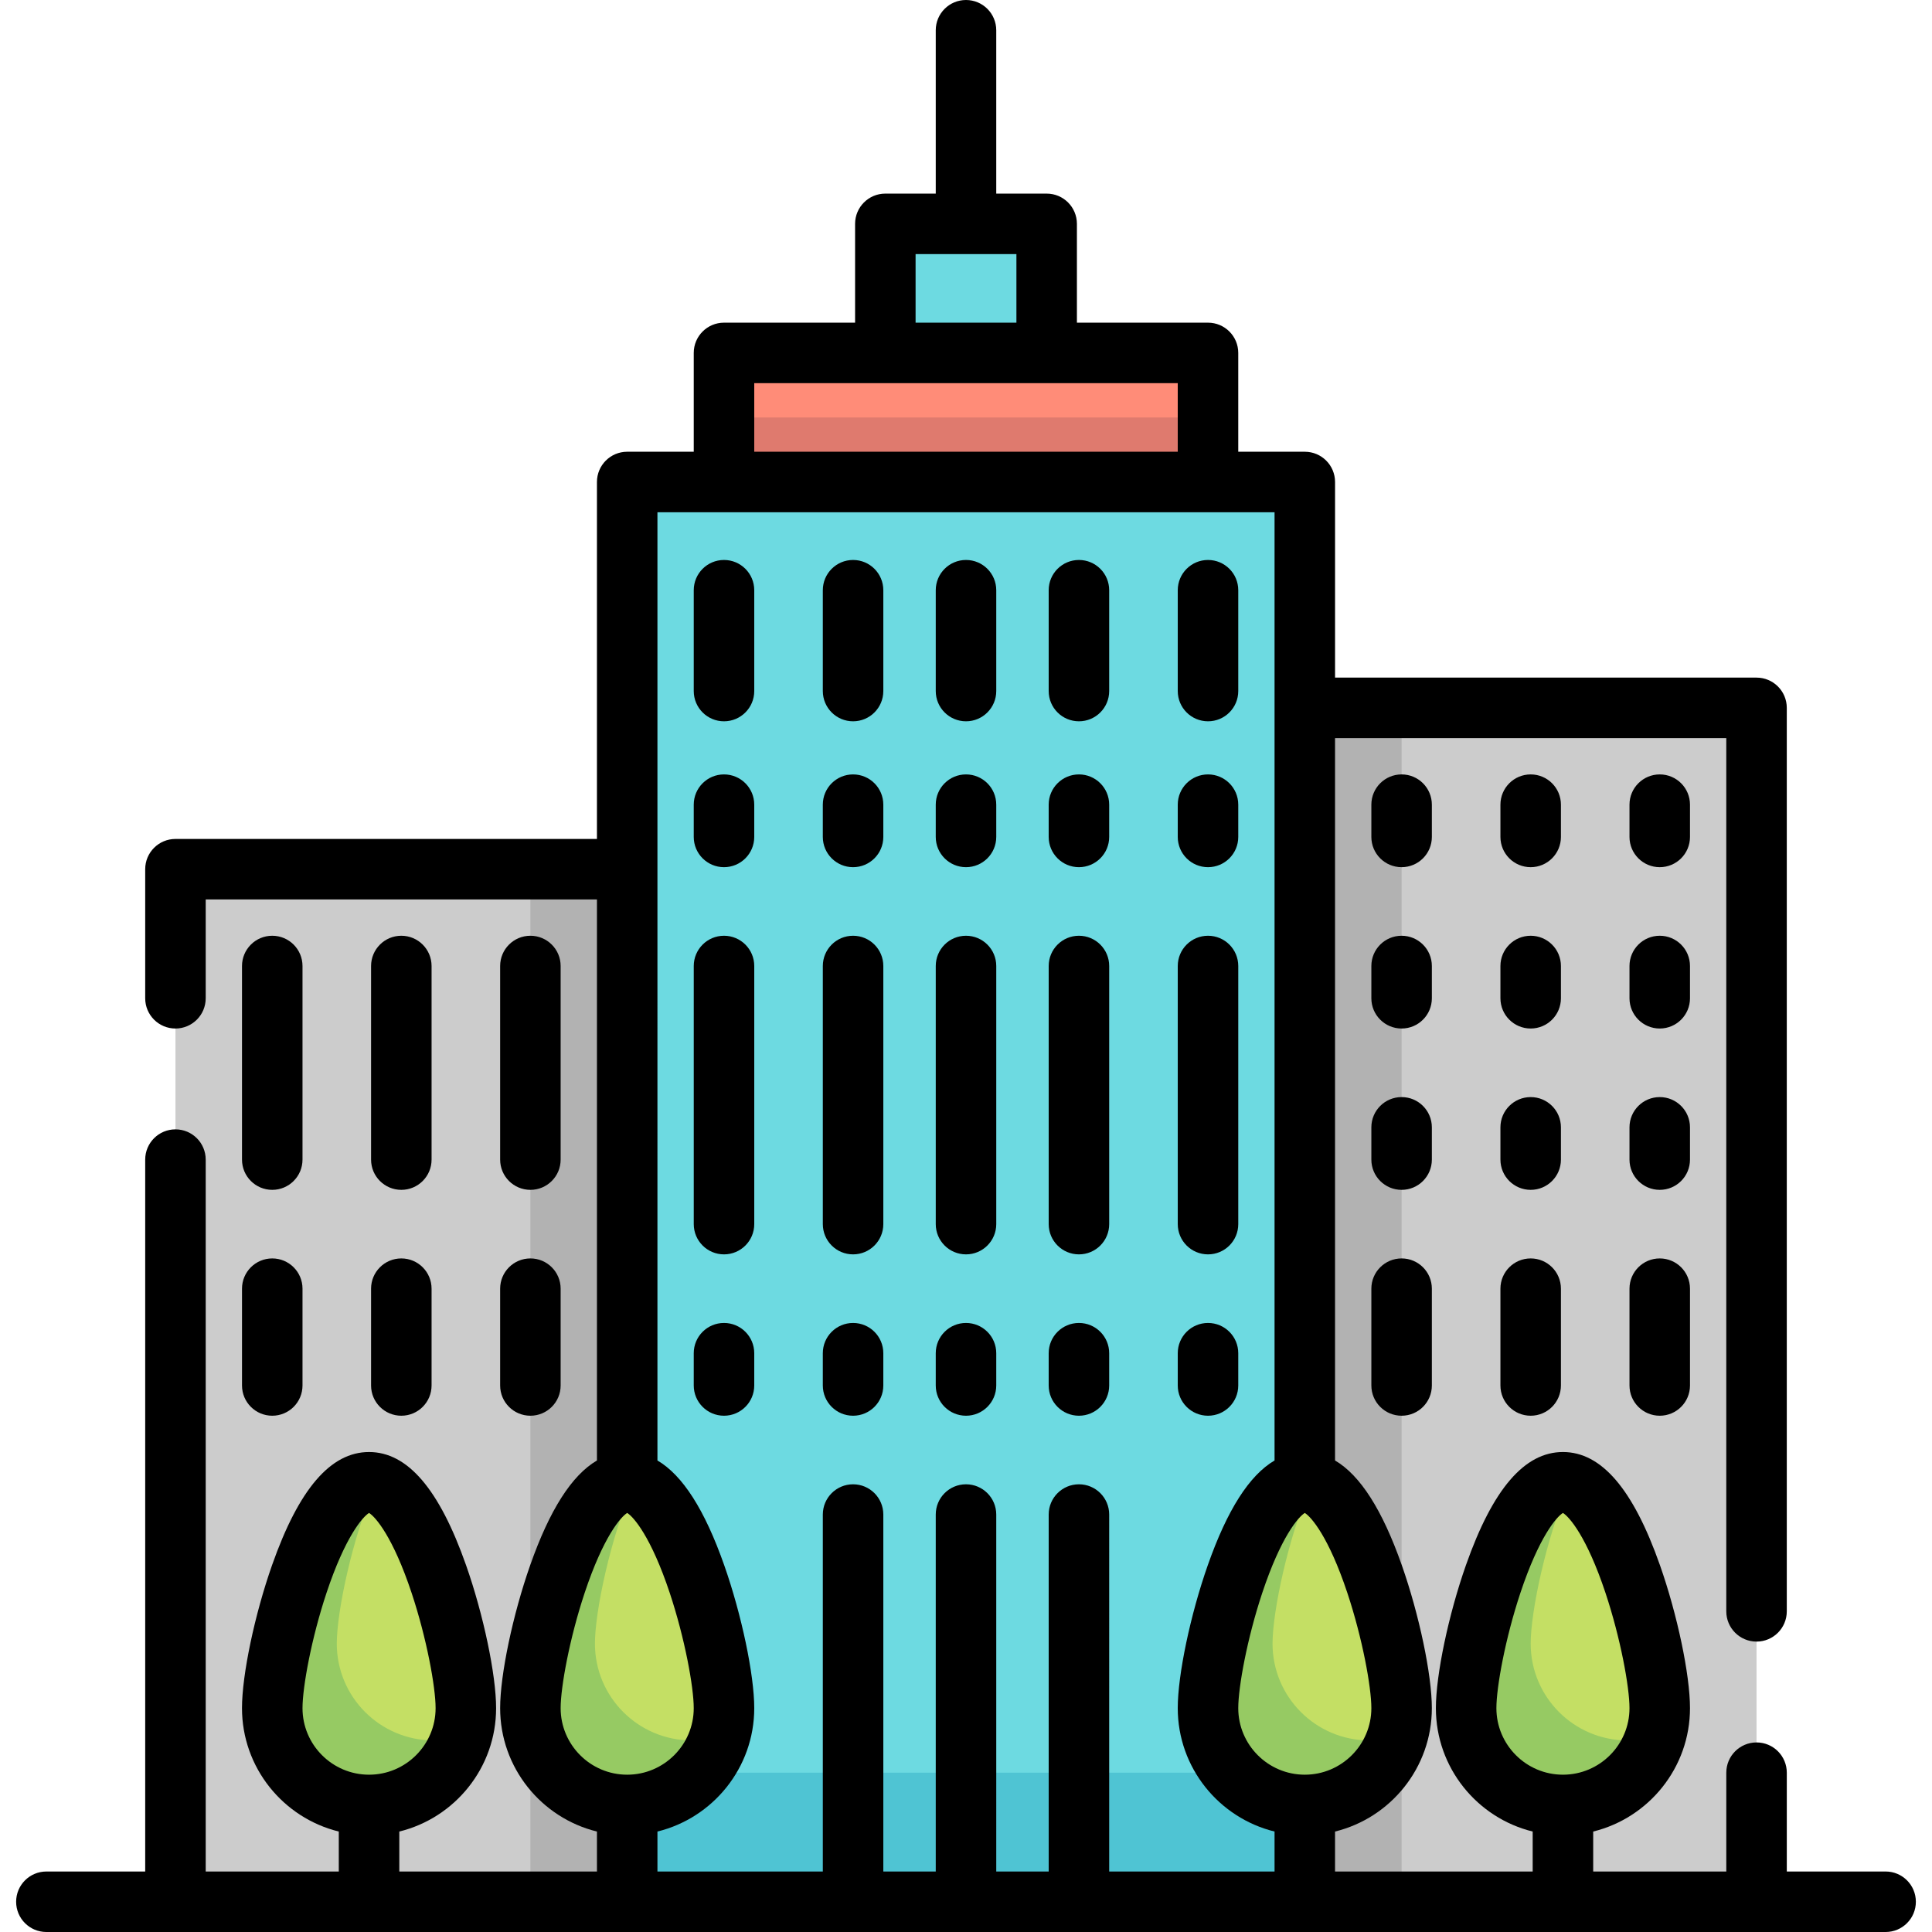 <?xml version="1.0" encoding="iso-8859-1"?>
<!-- Uploaded to: SVG Repo, www.svgrepo.com, Generator: SVG Repo Mixer Tools -->
<svg version="1.1" id="Layer_1" xmlns="http://www.w3.org/2000/svg" xmlns:xlink="http://www.w3.org/1999/xlink" 
	 viewBox="0 0 512 512" xml:space="preserve">
<rect x="46.497" y="230.347" style="fill:#CCCCCC;" width="119.716" height="273.637"/>
<rect x="140.56" y="230.347" style="fill:#B2B2B2;" width="25.653" height="273.637"/>
<rect x="345.787" y="187.591" style="fill:#CCCCCC;" width="119.716" height="316.392"/>
<rect x="345.787" y="187.591" style="fill:#B2B2B2;" width="25.653" height="316.392"/>
<rect x="234.622" y="59.324" style="fill:#6DDAE1;" width="42.756" height="42.756"/>
<rect x="191.866" y="93.528" style="fill:#FF8C78;" width="128.267" height="51.307"/>
<rect x="191.866" y="110.63" style="fill:#DF7A6E;" width="128.267" height="34.205"/>
<rect x="166.213" y="127.733" style="fill:#6DDAE1;" width="179.574" height="376.251"/>
<rect x="166.213" y="469.779" style="fill:#4FC4D3;" width="179.574" height="34.205"/>
<path style="fill:#C4DF64;" d="M72.15,452.676c0-14.168,11.485-59.858,25.653-59.858s25.653,45.69,25.653,59.858
	s-11.485,25.653-25.653,25.653S72.15,466.845,72.15,452.676z"/>
<path style="fill:#96CA63;" d="M114.906,461.228c-14.168,0-25.653-11.485-25.653-25.653c0-8.43,4.067-28.022,10.346-42.507
	c-0.593-0.16-1.192-0.249-1.795-0.249c-14.168,0-25.653,45.69-25.653,59.858s11.485,25.653,25.653,25.653
	c11.577,0,21.359-7.67,24.551-18.204C119.997,460.84,117.497,461.228,114.906,461.228z"/>
<path style="fill:#C4DF64;" d="M140.56,452.676c0-14.168,11.485-59.858,25.653-59.858c14.168,0,25.653,45.69,25.653,59.858
	s-11.485,25.653-25.653,25.653C152.045,478.33,140.56,466.845,140.56,452.676z"/>
<path style="fill:#96CA63;" d="M183.315,461.228c-14.168,0-25.653-11.485-25.653-25.653c0-8.43,4.067-28.022,10.346-42.507
	c-0.593-0.16-1.192-0.249-1.795-0.249c-14.168,0-25.653,45.69-25.653,59.858s11.485,25.653,25.653,25.653
	c11.577,0,21.359-7.67,24.551-18.204C188.406,460.84,185.906,461.228,183.315,461.228z"/>
<path style="fill:#C4DF64;" d="M320.134,452.676c0-14.168,11.485-59.858,25.653-59.858c14.168,0,25.653,45.69,25.653,59.858
	s-11.485,25.653-25.653,25.653C331.619,478.33,320.134,466.845,320.134,452.676z"/>
<path style="fill:#96CA63;" d="M362.889,461.228c-14.168,0-25.653-11.485-25.653-25.653c0-8.43,4.067-28.022,10.346-42.507
	c-0.593-0.16-1.192-0.249-1.795-0.249c-14.168,0-25.653,45.69-25.653,59.858s11.485,25.653,25.653,25.653
	c11.577,0,21.359-7.67,24.551-18.204C367.98,460.84,365.48,461.228,362.889,461.228z"/>
<path style="fill:#C4DF64;" d="M388.543,452.676c0-14.168,11.485-59.858,25.653-59.858s25.653,45.69,25.653,59.858
	s-11.485,25.653-25.653,25.653S388.543,466.845,388.543,452.676z"/>
<path style="fill:#96CA63;" d="M431.299,461.228c-14.168,0-25.653-11.485-25.653-25.653c0-8.43,4.067-28.022,10.346-42.507
	c-0.593-0.16-1.192-0.249-1.795-0.249c-14.168,0-25.653,45.69-25.653,59.858s11.485,25.653,25.653,25.653
	c11.577,0,21.359-7.67,24.551-18.204C436.39,460.84,433.89,461.228,431.299,461.228z"/>
<path d="M499.708,495.967H473.52v-26.188c0-4.427-3.588-8.017-8.017-8.017s-8.017,3.589-8.017,8.017v26.188h-35.273v-10.592
	c14.707-3.606,25.653-16.895,25.653-32.699c0-8.841-3.351-24.781-7.969-37.903c-7.096-20.168-15.503-29.972-25.702-29.972
	s-18.605,9.804-25.702,29.972c-4.618,13.122-7.969,29.062-7.969,37.903c0,15.804,10.947,29.091,25.653,32.699v10.592h-52.376
	v-10.592c14.707-3.606,25.653-16.895,25.653-32.699c0-8.841-3.351-24.781-7.969-37.903c-5.145-14.621-10.979-23.791-17.685-27.731
	V195.608h103.683v231.415c0,4.427,3.588,8.017,8.017,8.017s8.017-3.589,8.017-8.017V187.591c0-4.427-3.588-8.017-8.017-8.017
	H353.804v-51.841c0-4.427-3.588-8.017-8.017-8.017H328.15V93.528c0-4.427-3.588-8.017-8.017-8.017h-34.739V59.324
	c0-4.427-3.588-8.017-8.017-8.017h-13.361V8.017C264.017,3.589,260.428,0,256,0c-4.428,0-8.017,3.589-8.017,8.017v43.29h-13.361
	c-4.428,0-8.017,3.589-8.017,8.017v26.188h-34.739c-4.428,0-8.017,3.589-8.017,8.017v26.188h-17.637
	c-4.428,0-8.017,3.589-8.017,8.017v94.597H46.497c-4.428,0-8.017,3.589-8.017,8.017v34.205c0,4.427,3.588,8.017,8.017,8.017
	s8.017-3.589,8.017-8.017v-26.188h103.683v148.679c-6.705,3.94-12.54,13.11-17.685,27.731c-4.618,13.122-7.969,29.062-7.969,37.903
	c0,15.804,10.947,29.091,25.653,32.699v10.592H105.82v-10.592c14.707-3.606,25.653-16.895,25.653-32.699
	c0-8.841-3.351-24.781-7.969-37.903c-7.096-20.168-15.503-29.972-25.702-29.972s-18.605,9.804-25.702,29.972
	c-4.618,13.122-7.969,29.062-7.969,37.903c0,15.804,10.947,29.091,25.653,32.699v10.592H54.514v-188.66
	c0-4.427-3.588-8.017-8.017-8.017s-8.017,3.589-8.017,8.017v188.66H12.292c-4.428,0-8.017,3.589-8.017,8.017
	c0,4.427,3.588,8.017,8.017,8.017h487.415c4.428,0,8.017-3.589,8.017-8.017C507.724,499.556,504.136,495.967,499.708,495.967z
	 M396.56,452.676c0-5.612,2.376-18.561,6.352-30.516c4.968-14.939,9.617-20.206,11.284-21.212
	c1.667,1.006,6.315,6.273,11.284,21.212c3.976,11.955,6.352,24.904,6.352,30.516c0,9.725-7.912,17.637-17.637,17.637
	S396.56,462.401,396.56,452.676z M80.167,452.676c0-5.612,2.376-18.561,6.352-30.516c4.968-14.939,9.617-20.206,11.284-21.212
	c1.667,1.006,6.315,6.273,11.284,21.212c3.976,11.955,6.352,24.904,6.352,30.516c0,9.725-7.912,17.637-17.637,17.637
	S80.167,462.401,80.167,452.676z M363.424,452.676c0,9.725-7.912,17.637-17.637,17.637c-9.725,0-17.637-7.912-17.637-17.637
	c0-5.612,2.376-18.561,6.352-30.516c4.968-14.939,9.617-20.206,11.284-21.212c1.667,1.006,6.315,6.273,11.284,21.212
	C361.048,434.115,363.424,447.065,363.424,452.676z M242.639,67.34h26.722v18.171h-26.722V67.34z M199.883,101.545h112.234v18.171
	H199.883V101.545z M148.576,452.676c0-5.612,2.376-18.561,6.352-30.516c4.968-14.939,9.617-20.206,11.284-21.212
	c1.667,1.006,6.315,6.273,11.284,21.212c3.976,11.955,6.352,24.904,6.352,30.516c0,9.725-7.912,17.637-17.637,17.637
	C156.488,470.313,148.576,462.401,148.576,452.676z M174.23,485.375c14.707-3.606,25.653-16.895,25.653-32.699
	c0-8.841-3.351-24.781-7.969-37.903c-5.145-14.621-10.979-23.791-17.685-27.731V135.749H337.77v251.293
	c-6.705,3.94-12.54,13.11-17.685,27.731c-4.618,13.122-7.969,29.062-7.969,37.903c0,15.804,10.947,29.091,25.653,32.699v10.592
	h-43.822V401.37c0-4.427-3.588-8.017-8.017-8.017s-8.017,3.589-8.017,8.017v94.597h-13.896V401.37c0-4.427-3.588-8.017-8.017-8.017
	s-8.017,3.589-8.017,8.017v94.597H234.09V401.37c0-4.427-3.588-8.017-8.017-8.017c-4.428,0-8.017,3.589-8.017,8.017v94.597H174.23
	V485.375z"/>
<path d="M72.15,315.324c4.428,0,8.017-3.589,8.017-8.017V256c0-4.427-3.588-8.017-8.017-8.017s-8.017,3.589-8.017,8.017v51.307
	C64.134,311.734,67.722,315.324,72.15,315.324z"/>
<path d="M106.355,315.324c4.428,0,8.017-3.589,8.017-8.017V256c0-4.427-3.588-8.017-8.017-8.017c-4.428,0-8.017,3.589-8.017,8.017
	v51.307C98.338,311.734,101.926,315.324,106.355,315.324z"/>
<path d="M140.56,315.324c4.428,0,8.017-3.589,8.017-8.017V256c0-4.427-3.588-8.017-8.017-8.017c-4.428,0-8.017,3.589-8.017,8.017
	v51.307C132.543,311.734,136.131,315.324,140.56,315.324z"/>
<path d="M64.134,367.165c0,4.427,3.588,8.017,8.017,8.017s8.017-3.589,8.017-8.017v-25.653c0-4.427-3.588-8.017-8.017-8.017
	s-8.017,3.589-8.017,8.017V367.165z"/>
<path d="M98.338,367.165c0,4.427,3.588,8.017,8.017,8.017c4.428,0,8.017-3.589,8.017-8.017v-25.653c0-4.427-3.588-8.017-8.017-8.017
	c-4.428,0-8.017,3.589-8.017,8.017V367.165z"/>
<path d="M132.543,367.165c0,4.427,3.588,8.017,8.017,8.017c4.428,0,8.017-3.589,8.017-8.017v-25.653
	c0-4.427-3.588-8.017-8.017-8.017c-4.428,0-8.017,3.589-8.017,8.017V367.165z"/>
<path d="M371.441,333.495c-4.428,0-8.017,3.589-8.017,8.017v25.653c0,4.427,3.588,8.017,8.017,8.017
	c4.428,0,8.017-3.589,8.017-8.017v-25.653C379.457,337.084,375.869,333.495,371.441,333.495z"/>
<path d="M405.645,333.495c-4.428,0-8.017,3.589-8.017,8.017v25.653c0,4.427,3.588,8.017,8.017,8.017s8.017-3.589,8.017-8.017
	v-25.653C413.662,337.084,410.074,333.495,405.645,333.495z"/>
<path d="M439.85,333.495c-4.428,0-8.017,3.589-8.017,8.017v25.653c0,4.427,3.588,8.017,8.017,8.017s8.017-3.589,8.017-8.017v-25.653
	C447.866,337.084,444.278,333.495,439.85,333.495z"/>
<path d="M379.457,213.244c0-4.427-3.588-8.017-8.017-8.017c-4.428,0-8.017,3.589-8.017,8.017v8.551c0,4.427,3.588,8.017,8.017,8.017
	c4.428,0,8.017-3.589,8.017-8.017V213.244z"/>
<path d="M413.662,213.244c0-4.427-3.588-8.017-8.017-8.017s-8.017,3.589-8.017,8.017v8.551c0,4.427,3.588,8.017,8.017,8.017
	s8.017-3.589,8.017-8.017V213.244z"/>
<path d="M447.866,213.244c0-4.427-3.588-8.017-8.017-8.017s-8.017,3.589-8.017,8.017v8.551c0,4.427,3.588,8.017,8.017,8.017
	s8.017-3.589,8.017-8.017V213.244z"/>
<path d="M379.457,256c0-4.427-3.588-8.017-8.017-8.017c-4.428,0-8.017,3.589-8.017,8.017v8.551c0,4.427,3.588,8.017,8.017,8.017
	c4.428,0,8.017-3.589,8.017-8.017V256z"/>
<path d="M413.662,256c0-4.427-3.588-8.017-8.017-8.017s-8.017,3.589-8.017,8.017v8.551c0,4.427,3.588,8.017,8.017,8.017
	s8.017-3.589,8.017-8.017V256z"/>
<path d="M447.866,256c0-4.427-3.588-8.017-8.017-8.017s-8.017,3.589-8.017,8.017v8.551c0,4.427,3.588,8.017,8.017,8.017
	s8.017-3.589,8.017-8.017V256z"/>
<path d="M379.457,298.756c0-4.427-3.588-8.017-8.017-8.017c-4.428,0-8.017,3.589-8.017,8.017v8.551c0,4.427,3.588,8.017,8.017,8.017
	c4.428,0,8.017-3.589,8.017-8.017V298.756z"/>
<path d="M413.662,298.756c0-4.427-3.588-8.017-8.017-8.017s-8.017,3.589-8.017,8.017v8.551c0,4.427,3.588,8.017,8.017,8.017
	s8.017-3.589,8.017-8.017V298.756z"/>
<path d="M447.866,298.756c0-4.427-3.588-8.017-8.017-8.017s-8.017,3.589-8.017,8.017v8.551c0,4.427,3.588,8.017,8.017,8.017
	s8.017-3.589,8.017-8.017V298.756z"/>
<path d="M256,375.182c4.428,0,8.017-3.589,8.017-8.017v-8.551c0-4.427-3.588-8.017-8.017-8.017c-4.428,0-8.017,3.589-8.017,8.017
	v8.551C247.983,371.592,251.572,375.182,256,375.182z"/>
<path d="M226.071,375.182c4.428,0,8.017-3.589,8.017-8.017v-8.551c0-4.427-3.588-8.017-8.017-8.017s-8.017,3.589-8.017,8.017v8.551
	C218.054,371.592,221.643,375.182,226.071,375.182z"/>
<path d="M285.929,375.182c4.428,0,8.017-3.589,8.017-8.017v-8.551c0-4.427-3.588-8.017-8.017-8.017s-8.017,3.589-8.017,8.017v8.551
	C277.912,371.592,281.501,375.182,285.929,375.182z"/>
<path d="M191.866,350.597c-4.428,0-8.017,3.589-8.017,8.017v8.551c0,4.427,3.588,8.017,8.017,8.017s8.017-3.589,8.017-8.017v-8.551
	C199.883,354.186,196.295,350.597,191.866,350.597z"/>
<path d="M320.134,375.182c4.428,0,8.017-3.589,8.017-8.017v-8.551c0-4.427-3.588-8.017-8.017-8.017
	c-4.428,0-8.017,3.589-8.017,8.017v8.551C312.117,371.592,315.705,375.182,320.134,375.182z"/>
<path d="M256.001,191.153c4.428,0,8.017-3.589,8.017-8.017v-26.722c0-4.427-3.588-8.017-8.017-8.017
	c-4.428,0-8.017,3.589-8.017,8.017v26.722C247.984,187.564,251.573,191.153,256.001,191.153z"/>
<path d="M226.072,191.153c4.428,0,8.017-3.589,8.017-8.017v-26.722c0-4.427-3.588-8.017-8.017-8.017
	c-4.428,0-8.017,3.589-8.017,8.017v26.722C218.055,187.564,221.644,191.153,226.072,191.153z"/>
<path d="M285.93,191.153c4.428,0,8.017-3.589,8.017-8.017v-26.722c0-4.427-3.588-8.017-8.017-8.017
	c-4.428,0-8.017,3.589-8.017,8.017v26.722C277.913,187.564,281.502,191.153,285.93,191.153z"/>
<path d="M191.867,191.153c4.428,0,8.017-3.589,8.017-8.017v-26.722c0-4.427-3.588-8.017-8.017-8.017
	c-4.428,0-8.017,3.589-8.017,8.017v26.722C183.851,187.564,187.439,191.153,191.867,191.153z"/>
<path d="M320.135,191.153c4.428,0,8.017-3.589,8.017-8.017v-26.722c0-4.427-3.588-8.017-8.017-8.017s-8.017,3.589-8.017,8.017
	v26.722C312.118,187.564,315.706,191.153,320.135,191.153z"/>
<path d="M256,229.812c4.428,0,8.017-3.589,8.017-8.017v-8.551c0-4.427-3.588-8.017-8.017-8.017c-4.428,0-8.017,3.589-8.017,8.017
	v8.551C247.983,226.223,251.572,229.812,256,229.812z"/>
<path d="M226.071,229.812c4.428,0,8.017-3.589,8.017-8.017v-8.551c0-4.427-3.588-8.017-8.017-8.017s-8.017,3.589-8.017,8.017v8.551
	C218.054,226.223,221.643,229.812,226.071,229.812z"/>
<path d="M285.929,229.812c4.428,0,8.017-3.589,8.017-8.017v-8.551c0-4.427-3.588-8.017-8.017-8.017s-8.017,3.589-8.017,8.017v8.551
	C277.912,226.223,281.501,229.812,285.929,229.812z"/>
<path d="M191.866,229.812c4.428,0,8.017-3.589,8.017-8.017v-8.551c0-4.427-3.588-8.017-8.017-8.017s-8.017,3.589-8.017,8.017v8.551
	C183.85,226.223,187.438,229.812,191.866,229.812z"/>
<path d="M320.134,229.812c4.428,0,8.017-3.589,8.017-8.017v-8.551c0-4.427-3.588-8.017-8.017-8.017
	c-4.428,0-8.017,3.589-8.017,8.017v8.551C312.117,226.223,315.705,229.812,320.134,229.812z"/>
<path d="M256.002,247.983c-4.428,0-8.017,3.589-8.017,8.017v68.405c0,4.427,3.588,8.017,8.017,8.017
	c4.428,0,8.017-3.589,8.017-8.017V256C264.019,251.573,260.431,247.983,256.002,247.983z"/>
<path d="M226.073,247.983c-4.428,0-8.017,3.589-8.017,8.017v68.405c0,4.427,3.588,8.017,8.017,8.017s8.017-3.589,8.017-8.017V256
	C234.09,251.573,230.502,247.983,226.073,247.983z"/>
<path d="M285.931,247.983c-4.428,0-8.017,3.589-8.017,8.017v68.405c0,4.427,3.588,8.017,8.017,8.017s8.017-3.589,8.017-8.017V256
	C293.948,251.573,290.36,247.983,285.931,247.983z"/>
<path d="M191.869,247.983c-4.428,0-8.017,3.589-8.017,8.017v68.405c0,4.427,3.588,8.017,8.017,8.017s8.017-3.589,8.017-8.017V256
	C199.885,251.573,196.297,247.983,191.869,247.983z"/>
<path d="M320.136,247.983c-4.428,0-8.017,3.589-8.017,8.017v68.405c0,4.427,3.588,8.017,8.017,8.017s8.017-3.589,8.017-8.017V256
	C328.152,251.573,324.564,247.983,320.136,247.983z"/>
</svg>